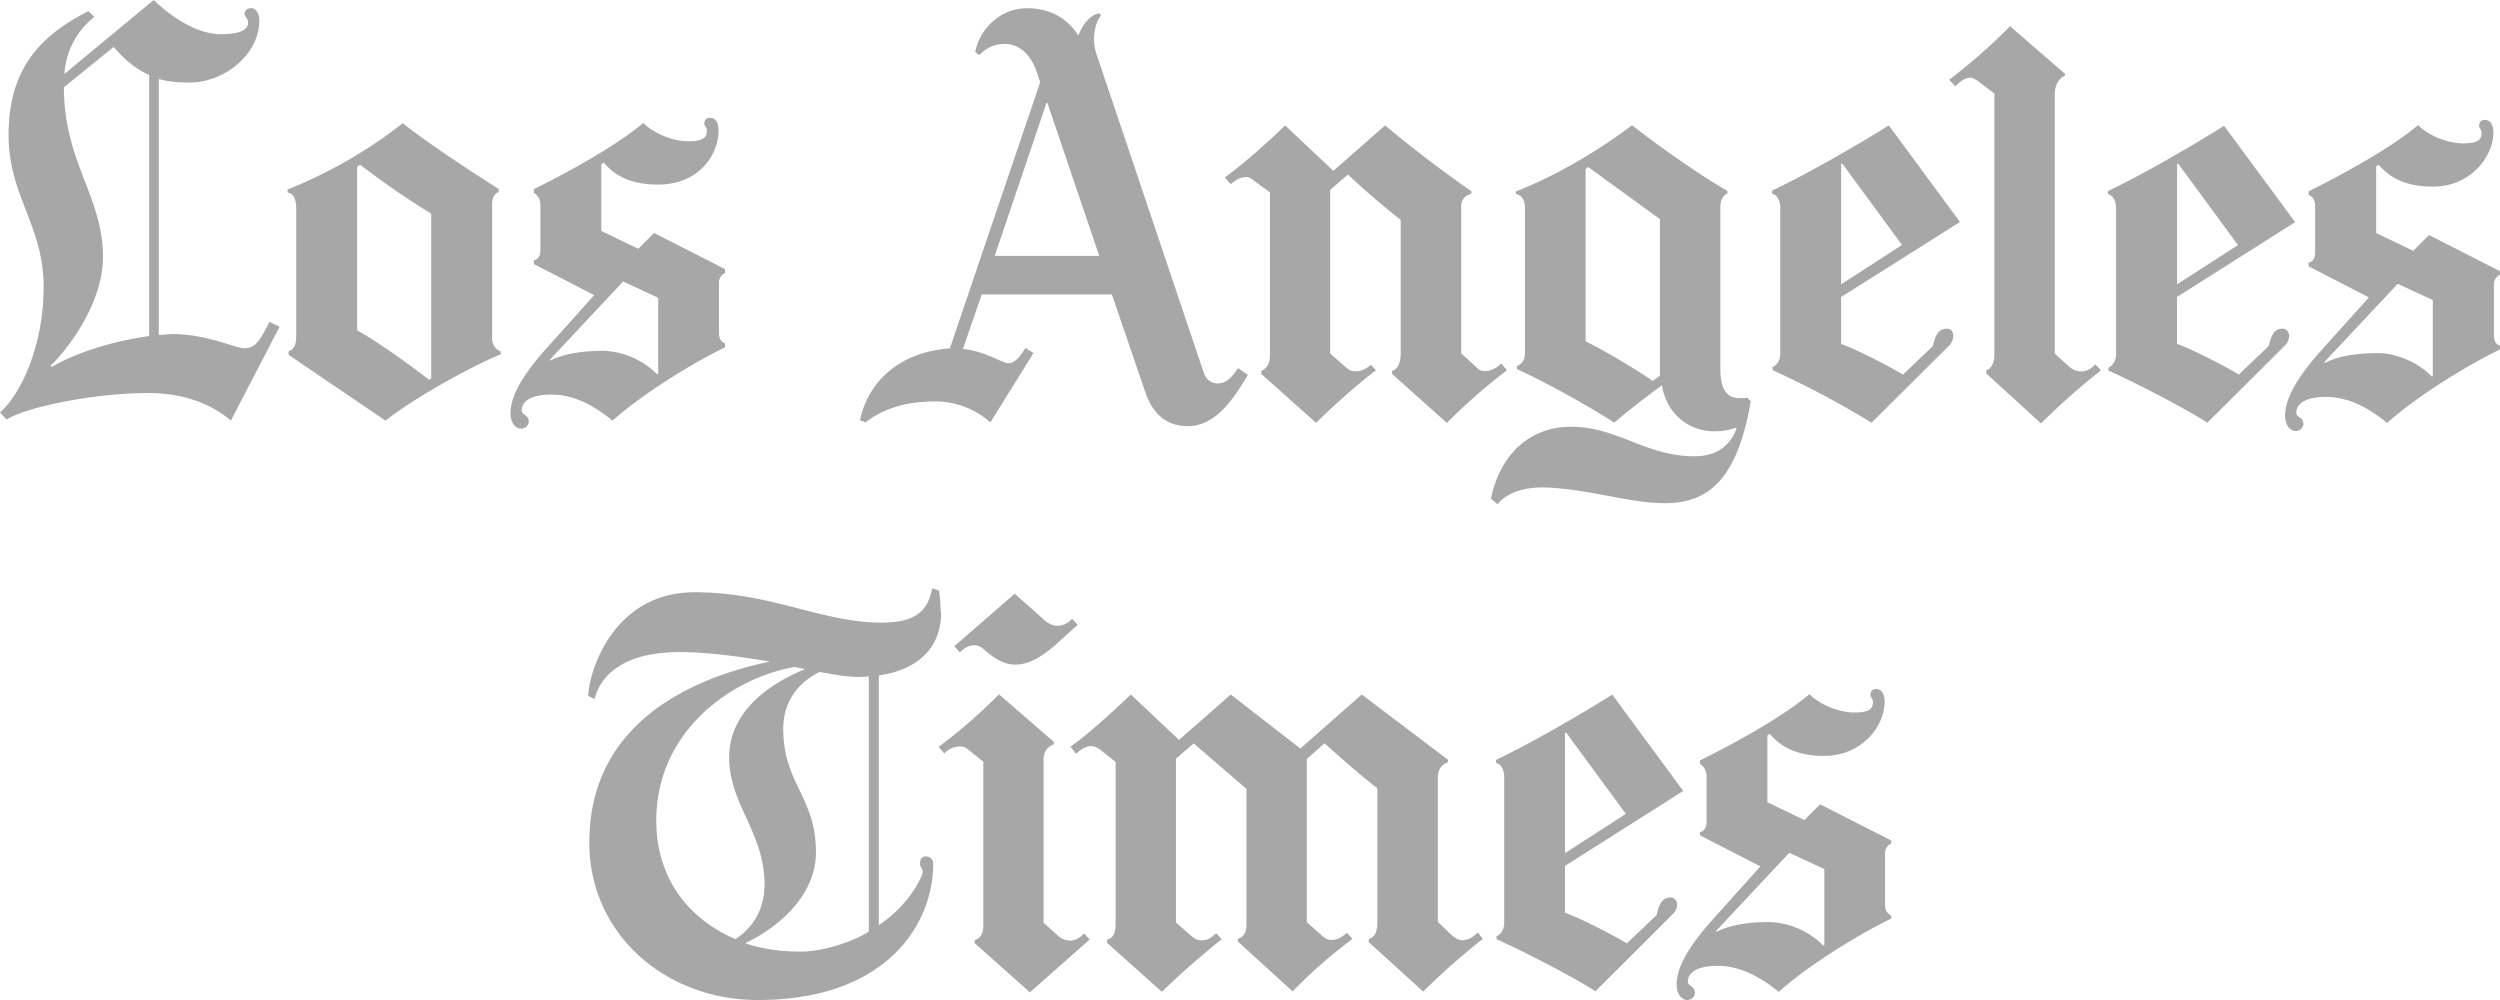 <svg width="85" height="34" viewBox="0 0 85 34" xmlns="http://www.w3.org/2000/svg">
    <g fill="#A7A7A7" fill-rule="nonzero">
        <path d="M24.656 11.806c-1.274.624-2.897 1.66-3.83 2.495-.536-.437-1.243-.885-2.07-.885-.777 0-1.018.273-1.018.537 0 .164.241.146.241.381a.26.26 0 0 1-.259.243c-.182 0-.362-.192-.362-.52 0-.521.302-1.19 1.243-2.237l1.603-1.785-2.054-1.058v-.12c.166-.048.224-.168.224-.364v-1.54a.48.48 0 0 0-.225-.4v-.12c1.325-.658 2.85-1.514 3.726-2.254.233.258.881.624 1.536.624.551 0 .622-.17.622-.364 0-.11-.086-.154-.086-.226 0-.146.082-.208.19-.208.163 0 .293.123.293.433 0 .833-.673 1.838-2.053 1.838-.908 0-1.464-.29-1.847-.746l-.086.052v2.27l1.26.607.534-.538 2.414 1.229v.138a.345.345 0 0 0-.207.33v1.698c0 .232.098.313.207.365v.122l.004.003zm-2.277.901v-2.582l-1.192-.555-2.501 2.67.034.017c.4-.208.995-.329 1.811-.329a2.73 2.73 0 0 1 1.812.798l.034-.017.002-.002zm-5.355-.659c-1.14.469-3.02 1.543-3.917 2.253l-3.295-2.236v-.122c.208-.07.26-.26.26-.52V7.154c0-.398-.075-.559-.294-.607v-.104a15.934 15.934 0 0 0 3.917-2.254c.845.677 2.381 1.68 3.26 2.236v.105c-.18.072-.223.23-.223.45v4.523a.469.469 0 0 0 .293.45v.105l-.001-.01zm-2.362.814V7.265A26.833 26.833 0 0 1 12.247 5.6l-.103.069v5.564c.777.433 1.792 1.179 2.45 1.681l.068-.052zm-5.157-1.75L7.849 14.3c-.636-.549-1.577-.937-2.811-.937-1.853 0-4.16.482-4.813.902L0 14.023c.725-.638 1.484-2.296 1.484-4.264C1.484 7.66.292 6.67.292 4.593c0-2.134.95-3.319 2.709-4.212l.207.192A2.69 2.69 0 0 0 2.19 2.514L5.226 0c.564.547 1.451 1.162 2.278 1.162.617 0 .932-.127.932-.399 0-.146-.12-.19-.12-.278 0-.146.105-.208.224-.208.164 0 .277.195.277.416 0 1.15-1.174 2.114-2.38 2.114-.4 0-.738-.035-1.037-.122v8.706l.467-.034c1.145 0 2.16.485 2.433.485.4 0 .543-.286.863-.9l.346.172-.004-.003zm-4.433.312V2.55c-.456-.204-.829-.513-1.208-.954L2.173 2.966c0 2.555 1.328 3.71 1.328 5.773 0 1.443-1.013 2.943-1.794 3.709l.069.018c1.033-.594 2.37-.911 3.295-1.041l.001-.001zm66.36 1.17a23.1 23.1 0 0 0-2.037 1.803l-1.863-1.7v-.103c.164-.055.277-.246.277-.537V3.18l-.5-.38c-.11-.084-.216-.157-.311-.157-.207 0-.373.15-.518.295l-.207-.225a20.39 20.39 0 0 0 2.07-1.82l1.865 1.614v.07c-.183.054-.345.315-.345.607v8.84l.5.451c.123.11.272.156.415.156.153 0 .34-.104.466-.242l.19.208-.002-.003zm-20.203 0a19.445 19.445 0 0 0-2.035 1.786l-1.863-1.666v-.104c.176-.059.293-.221.293-.624V7.478a28.8 28.8 0 0 1-1.795-1.543l-.603.52v5.565l.553.485c.208.19.557.151.83-.104l.172.19c-.57.424-1.492 1.244-2.035 1.786l-1.863-1.666v-.104c.191-.078.294-.246.294-.52V6.54l-.5-.364c-.104-.084-.19-.157-.294-.157-.235 0-.394.125-.535.242l-.207-.226c.492-.35 1.321-1.059 2.054-1.77l1.639 1.543 1.76-1.544a41.144 41.144 0 0 0 2.932 2.236v.087c-.272.073-.345.275-.345.398v5.028l.586.537c.1.092.432.137.777-.192l.19.225-.005.01zm33.763-.71c-1.275.624-2.897 1.658-3.83 2.496-.537-.437-1.243-.885-2.07-.885-.775 0-1.018.273-1.018.537 0 .165.242.146.242.381a.26.26 0 0 1-.26.243c-.182 0-.362-.192-.362-.52 0-.513.303-1.19 1.243-2.239l1.606-1.785-2.051-1.058v-.122c.166-.048.224-.168.224-.364V7.025c0-.208-.069-.329-.224-.399v-.121c1.326-.66 2.851-1.514 3.726-2.254.233.26.88.624 1.536.624.553 0 .621-.17.621-.364 0-.11-.086-.156-.086-.226 0-.146.083-.208.19-.208.165 0 .295.123.295.433 0 .833-.794 1.836-2.051 1.836-.908 0-1.465-.29-1.847-.745l-.086.052v2.27l1.26.605.536-.537L85 9.221v.121a.349.349 0 0 0-.207.33v1.717c0 .232.087.33.207.365v.122l-.008.008zm-2.278.901v-2.582l-1.191-.554-2.502 2.669.036.016c.399-.208.994-.328 1.81-.328.637 0 1.414.359 1.812.797l.036-.018zM78.038 7.55l-4.02 2.548v1.595c.503.174 1.58.729 2.103 1.041l1.018-.971c.068-.295.155-.59.466-.59.145 0 .224.126.224.243a.462.462 0 0 1-.14.33l-2.637 2.625c-.764-.49-2.487-1.382-3.365-1.77v-.104c.146-.055.26-.25.26-.45V7.052c0-.208-.111-.418-.277-.45v-.105c1.166-.557 2.727-1.457 3.95-2.22l2.415 3.277.003-.006zm-1.948.78-2.036-2.773-.033.018v4.091l2.07-1.333V8.33zm-9.455-.78-4.037 2.55v1.595c.504.174 1.58.729 2.104 1.041l1.017-.971c.07-.312.156-.59.484-.59.145 0 .207.126.207.243a.466.466 0 0 1-.137.33l-2.64 2.623a32.09 32.09 0 0 0-3.364-1.786v-.104c.145-.055.26-.25.26-.45V7.037c0-.209-.112-.419-.278-.451v-.104c1.167-.556 2.746-1.456 3.969-2.218l2.414 3.276.001.008zm-1.966.78-2.035-2.773-.036.018v4.091l2.07-1.335zm-5.143 5.312c-.891 5.249-3.88 2.996-7.074 2.93-.835 0-1.3.28-1.535.572l-.225-.19c.309-1.496 1.31-2.445 2.727-2.445 1.561 0 2.54 1.005 4.192 1.005.763 0 1.215-.37 1.432-.937l-.017-.034a2.25 2.25 0 0 1-.742.121c-.85 0-1.622-.583-1.777-1.561-.558.4-1.099.822-1.622 1.266-.998-.646-2.53-1.47-3.312-1.82v-.104c.163-.055.276-.217.276-.417V7.082c0-.291-.11-.447-.31-.486V6.51c1.394-.539 2.94-1.475 3.95-2.254.87.691 2.31 1.699 3.243 2.236v.086c-.126.055-.241.194-.241.487v5.432c0 .677.168 1.04.656 1.04.078 0 .166.006.259-.017l.121.122zm-3.088-.885V7.451l-2.44-1.774-.087.069v5.858c.69.337 1.904 1.072 2.28 1.351l.259-.19-.012-.009zm-14.008-.018c-.58 1.002-1.182 1.75-2.054 1.75-.69 0-1.176-.396-1.432-1.146l-1.14-3.33h-4.426l-.639 1.854c.708.054 1.356.484 1.536.484.2 0 .37-.156.587-.52l.277.172-1.466 2.358a2.82 2.82 0 0 0-1.863-.712c-1.144 0-1.865.31-2.38.71l-.189-.07c.255-1.249 1.275-2.316 3.055-2.444l3.07-9.049-.104-.312c-.21-.64-.621-.99-1.088-.99-.466 0-.717.217-.88.382l-.135-.104c.126-.712.78-1.491 1.777-1.491.834 0 1.399.41 1.708.9h.034c.145-.382.416-.692.706-.728l.052.086c-.108.084-.241.417-.241.798 0 .187.041.372.103.554l3.624 10.764c.086.255.266.381.466.381.29 0 .472-.174.707-.52l.328.225.007-.002zM37.373 8.7 35.613 3.5h-.033l-1.76 5.2h3.554zm13.035 23.228a23.286 23.286 0 0 0-2.018 1.786l-1.853-1.683v-.104c.241-.07.293-.298.293-.572v-4.56c-.432-.313-1.31-1.083-1.795-1.525l-.604.537v5.547l.467.414c.09.079.2.19.362.19.2 0 .337-.073.535-.243l.19.208a16.8 16.8 0 0 0-2.036 1.785l-1.863-1.699v-.086c.19-.07.293-.194.293-.486V26.82l-1.793-1.543-.604.52v5.565l.432.381c.15.132.256.226.415.226.19 0 .31-.034.518-.243l.19.209a29.365 29.365 0 0 0-2.035 1.785l-1.865-1.666v-.104c.208-.052.294-.226.294-.537v-5.51l-.482-.38c-.121-.096-.234-.156-.345-.156-.152 0-.317.077-.518.26l-.191-.243c.553-.375 1.432-1.18 2.054-1.77l1.637 1.543 1.761-1.544 2.365 1.837 2.088-1.837 2.932 2.22v.085c-.207.07-.345.227-.345.537v4.888l.38.365c.13.125.283.26.448.26.207 0 .366-.11.534-.26l.173.226-.014-.008zM36.64 21.244l-.69.625c-.56.505-1.009.728-1.433.728-.329 0-.642-.156-.984-.45-.12-.105-.233-.209-.397-.209-.186 0-.342.084-.5.243l-.19-.208 2.054-1.786 1.036.918c.12.107.272.168.431.173a.672.672 0 0 0 .482-.242l.19.208zm.414 10.695-2.036 1.8-1.879-1.671v-.104c.2-.054.294-.243.294-.486v-5.58l-.431-.348c-.125-.1-.2-.173-.363-.173a.76.76 0 0 0-.535.242l-.19-.225a18.178 18.178 0 0 0 2.052-1.787l1.863 1.614v.086c-.16.063-.346.19-.346.503v5.564l.482.434a.63.63 0 0 0 .414.172c.179 0 .328-.086.484-.242l.189.208.002-.007zm27.25-.71c-1.274.624-2.896 1.657-3.829 2.495-.539-.437-1.243-.885-2.07-.885-.777 0-1.019.273-1.019.537 0 .165.242.146.242.381a.26.26 0 0 1-.26.243c-.18 0-.362-.192-.362-.52 0-.521.303-1.19 1.244-2.237l1.603-1.785-2.054-1.058v-.104c.166-.047.224-.184.224-.381v-1.54a.48.48 0 0 0-.225-.4v-.12c1.324-.658 2.851-1.514 3.726-2.254.232.26.88.624 1.535.624.552 0 .622-.17.622-.364 0-.11-.086-.138-.086-.225 0-.146.083-.208.189-.208.162 0 .293.123.293.433 0 .833-.777 1.839-2.054 1.839-.907 0-1.464-.29-1.846-.746l-.086.052v2.27l1.259.607.533-.537 2.417 1.23v.104a.35.35 0 0 0-.208.33v1.748c0 .231.099.312.208.365v.104l.005.002zm-2.277.9v-2.582l-1.191-.553-2.501 2.669.035.016c.399-.208.994-.329 1.811-.329a2.73 2.73 0 0 1 1.811.798l.035-.018zm-4.797-5.236-4.02 2.548v1.593c.503.174 1.58.729 2.105 1.041l1.018-.971c.051-.296.157-.59.466-.59.145 0 .225.124.225.242a.476.476 0 0 1-.156.329l-2.621 2.617c-.763-.489-2.487-1.381-3.365-1.767v-.105c.173-.068.26-.25.26-.45v-4.99c0-.207-.11-.418-.277-.449v-.104c1.167-.557 2.728-1.457 3.952-2.22l2.414 3.277-.001-.001zm-1.95.78L53.244 24.9l-.035.017v4.091l2.07-1.336v.001zM32 20.814c0 1.338-.949 1.983-2.12 2.153v8.49c.659-.447 1.18-1.048 1.455-1.677a.4.4 0 0 0 .036-.153c0-.088-.09-.145-.09-.254 0-.116.028-.254.197-.254.151 0 .251.101.251.254 0 2.03-1.566 4.627-5.964 4.627-3.144 0-5.728-2.24-5.728-5.356 0-4.173 3.666-5.632 6.14-6.151-.83-.133-1.988-.322-3.071-.322-2.069 0-2.721.924-2.89 1.593L20 23.662c.038-.942.917-3.525 3.61-3.525 2.636 0 4.321 1.033 6.362 1.033 1.357 0 1.6-.577 1.724-1.17l.234.084c.03.242.048.486.054.73H32zm-2.459 10.863v-8.676l-.323.017c-.434 0-.84-.084-1.348-.17-.652.305-1.24.94-1.24 1.932 0 1.868 1.112 2.307 1.112 4.203 0 1.49-1.326 2.583-2.407 3.084.585.206 1.234.288 1.903.288.754 0 1.792-.349 2.297-.678h.006zm-2.163-8.93-.36-.07c-2.185.384-4.705 2.21-4.705 5.22 0 1.983 1.115 3.359 2.693 4.034.467-.31.988-.873.988-1.863 0-1.76-1.203-2.72-1.203-4.321 0-1.201.83-2.27 2.585-3h.002z"/>
    </g>
</svg>
